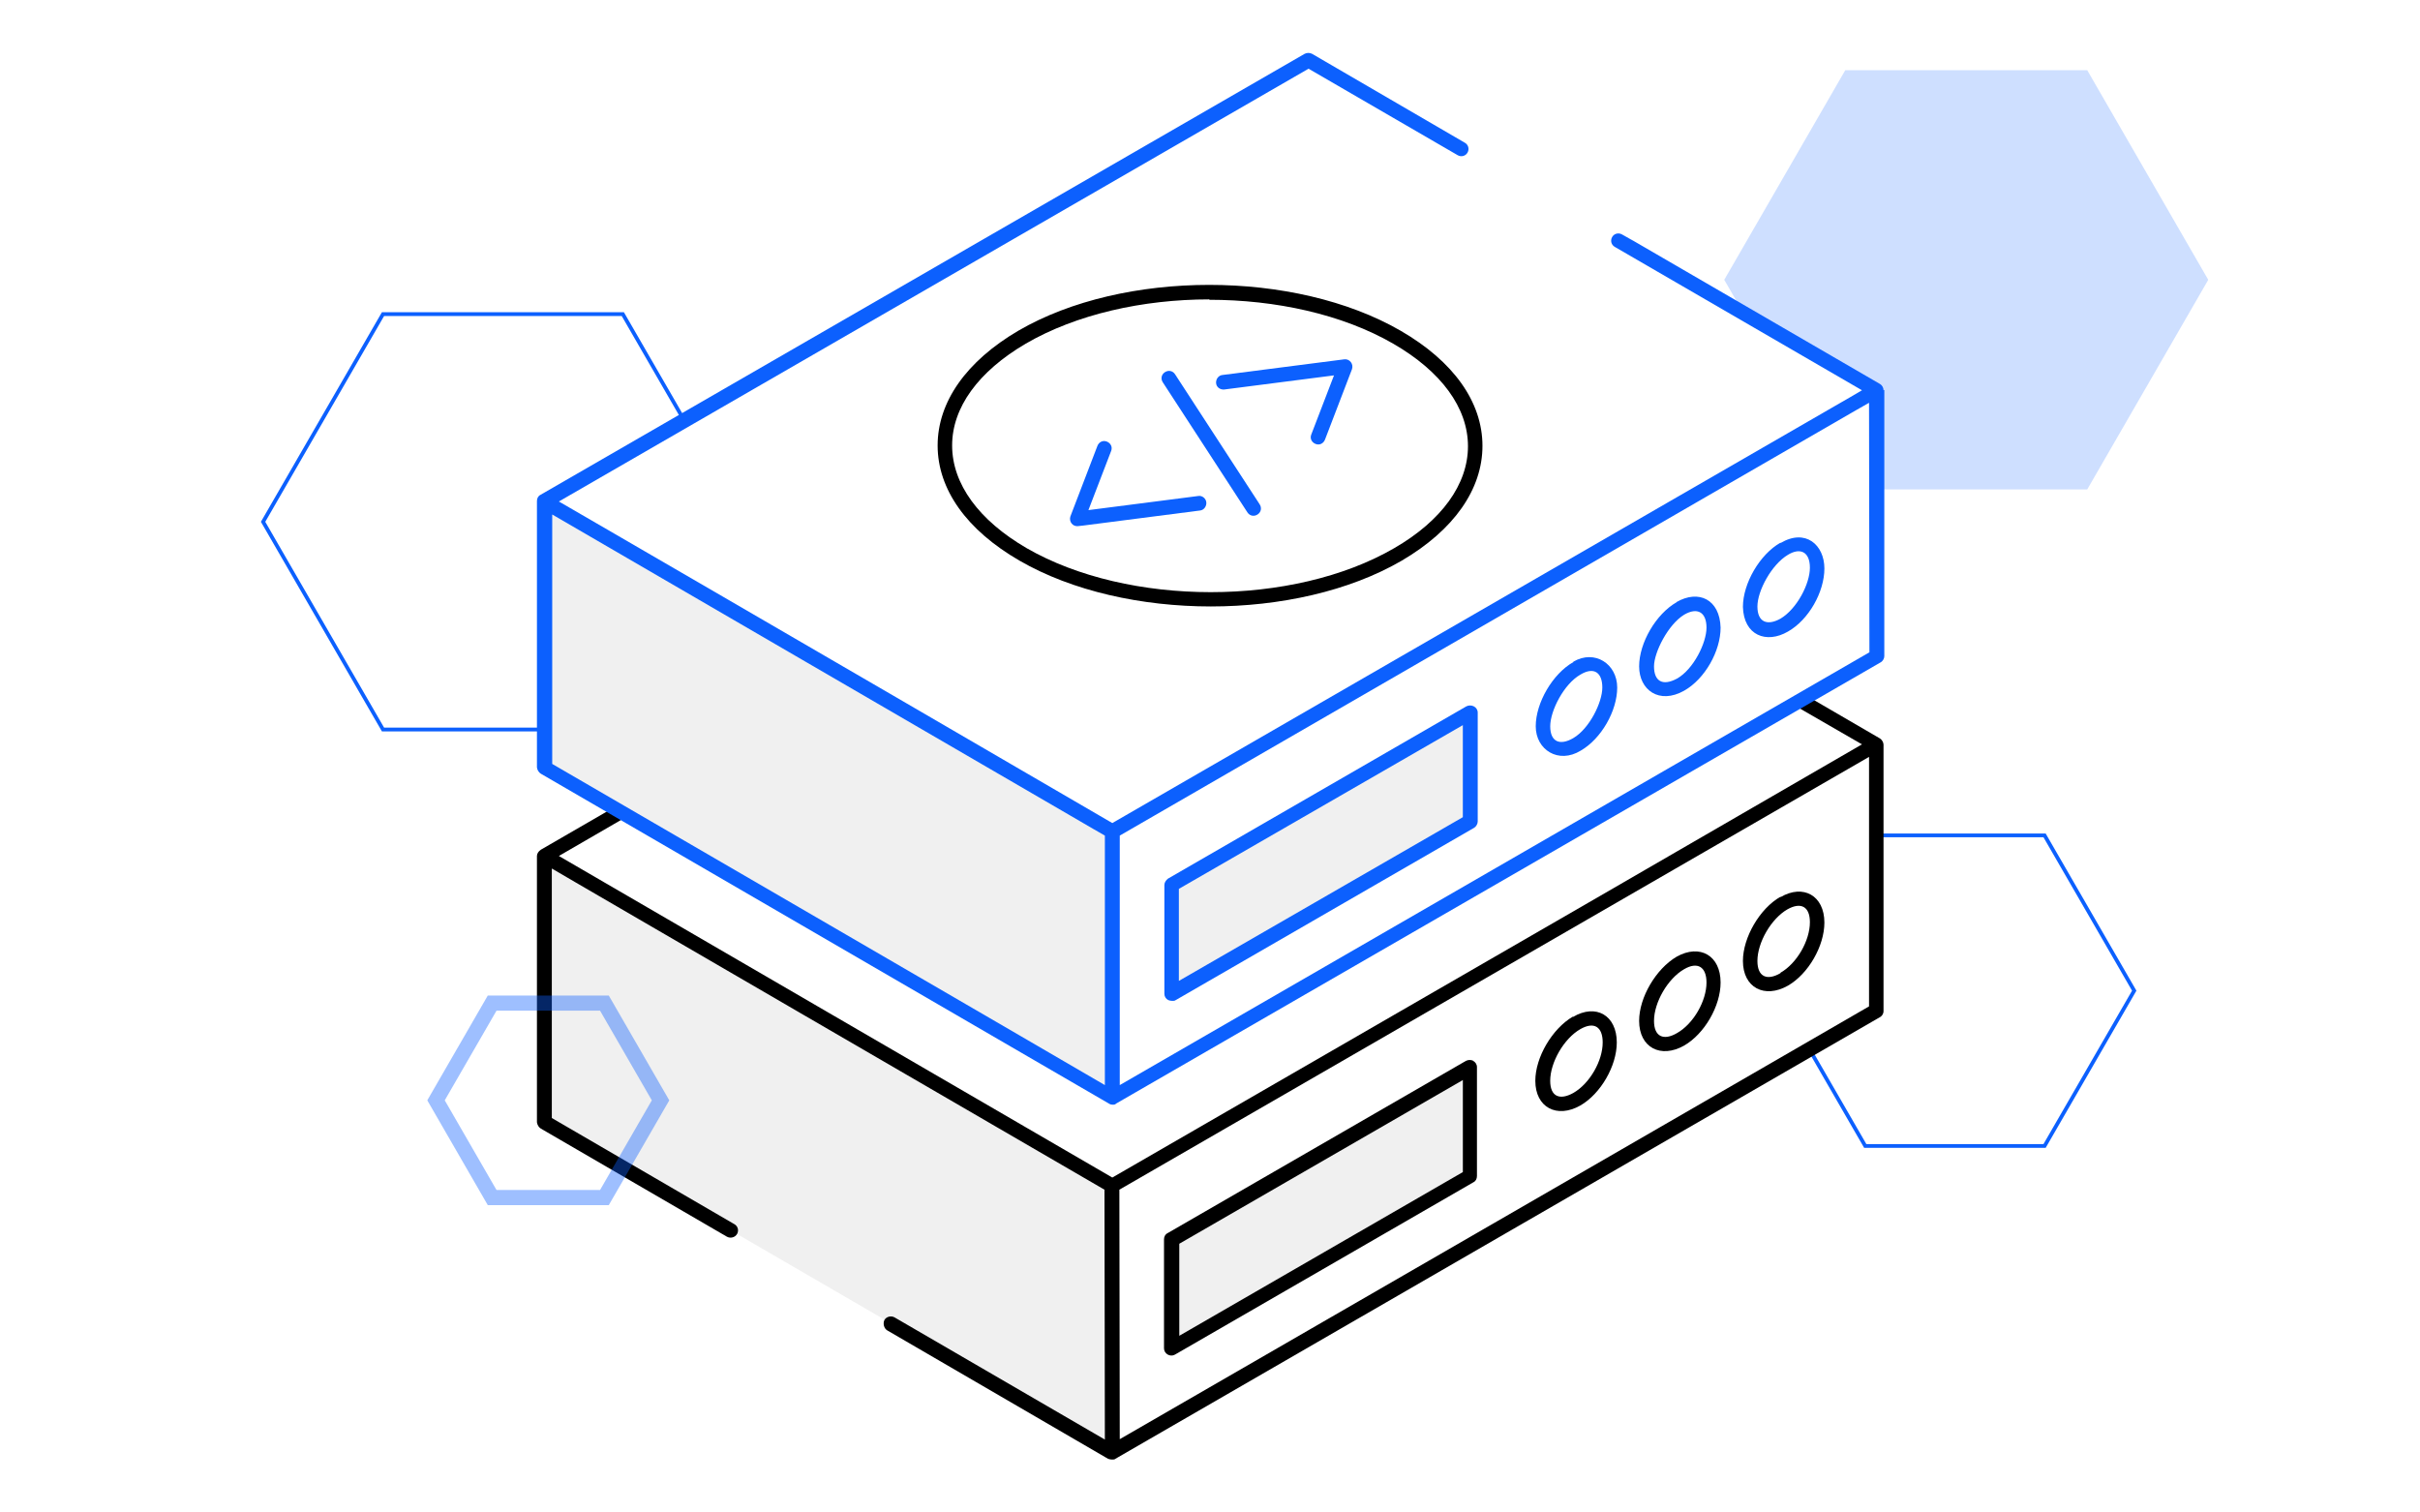 <svg width="640" height="400" viewBox="0 0 640 400" fill="none" xmlns="http://www.w3.org/2000/svg">
<path opacity="0.2" d="M584 74L552 129.426L488 129.426L456 74L488 18.574L552 18.574L584 74Z" fill="#0C60FE"/>
<path d="M164.712 192.926L101.289 192.926L69.577 138L101.289 83.074L164.712 83.074L196.424 138L164.712 192.926Z" stroke="#0C60FE"/>
<path d="M540.712 303.069L493.289 303.069L469.577 262L493.289 220.931L540.712 220.931L564.424 262L540.712 303.069Z" stroke="#0C60FE"/>
<path d="M193.282 325.402L144.079 296.812L143.872 226.375L294.069 313.593L294.276 384.03L235.751 350.055" fill="#F0F0F0"/>
<path d="M294.069 313.598L143.872 226.38L346.069 109.641L496.162 196.962L294.069 313.598Z" fill="white"/>
<path d="M496.16 196.961L496.367 267.398L294.275 384.034L294.067 313.597L496.16 196.961Z" fill="white"/>
<path d="M309.903 327.772L388.731 282.195L388.834 310.992L309.903 356.569V327.772Z" fill="#F0F0F0"/>
<path d="M471.813 238.806C476.682 236.01 480.515 238.288 480.515 243.986C480.515 249.579 476.682 256.208 471.813 259.005C466.945 261.802 462.802 259.73 462.802 254.137C462.802 248.543 466.841 241.603 471.71 238.806H471.813Z" fill="white"/>
<path d="M444.36 254.654C449.229 251.857 453.061 254.136 453.061 259.833C453.061 265.427 449.229 272.056 444.36 274.853C439.492 277.65 435.348 275.578 435.348 269.984C435.348 264.391 439.388 257.451 444.257 254.654H444.36Z" fill="white"/>
<path d="M417.012 270.498C421.881 267.701 425.713 269.98 425.713 275.677C425.713 281.374 421.881 287.9 417.012 290.697C412.144 293.493 408 291.422 408 285.828C408 280.235 412.04 273.295 416.909 270.498H417.012Z" fill="white"/>
<path d="M498.122 196.96C498.122 196.442 497.812 195.717 497.19 195.302L478.131 184.219L474.298 186.394L492.425 196.856L423.335 236.84L294.165 311.42C273.345 299.301 182.398 246.473 147.801 226.377L166.032 215.812L162.199 213.637L143.036 224.72C142.414 225.135 142 225.756 142 226.377V296.815C142.104 297.54 142.518 298.161 143.036 298.472L192.238 327.061C193.171 327.579 194.414 327.268 194.931 326.336C195.449 325.404 195.139 324.265 194.206 323.747L145.936 295.675V229.692C145.833 229.692 292.094 314.631 292.094 314.631C292.094 317.014 292.197 377.092 292.197 380.718L236.572 348.4C235.64 347.882 234.397 348.192 233.879 349.125C233.465 350.057 233.776 351.3 234.604 351.818L293.026 385.794C293.336 385.897 293.647 386.001 294.062 386.001C294.476 386.001 294.787 386.001 294.994 385.794L497.087 269.054C497.708 268.744 498.122 268.122 498.122 267.397V196.96ZM296.133 380.718C296.133 373.467 296.03 318.05 296.03 314.631L494.29 200.171V266.154C494.393 266.154 296.133 380.614 296.133 380.614V380.718Z" fill="black"/>
<path d="M389.667 280.557C389.046 280.247 388.321 280.247 387.699 280.557L308.768 326.134C308.147 326.445 307.836 327.067 307.836 327.792V356.588C307.836 358.038 309.493 358.971 310.736 358.245L389.667 312.668C390.289 312.358 390.6 311.736 390.6 311.011V282.215C390.6 281.49 390.185 280.868 389.564 280.557H389.667ZM311.876 353.273V328.931L386.871 285.633V309.975L311.876 353.273Z" fill="black"/>
<path d="M470.882 237.153C465.392 240.261 460.938 247.926 460.938 254.141C460.938 261.185 466.635 264.189 472.85 260.667C478.236 257.559 482.483 250.205 482.483 243.99C482.483 236.842 476.889 233.735 470.882 237.257V237.153ZM470.882 257.352C467.36 259.424 464.77 258.388 464.77 254.141C464.77 249.273 468.396 242.954 472.746 240.468C476.268 238.5 478.65 239.743 478.65 243.886C478.65 248.755 475.232 254.763 470.882 257.249V257.352Z" fill="black"/>
<path d="M443.432 253.001C437.942 256.212 433.488 263.773 433.488 269.988C433.488 277.032 439.185 280.036 445.4 276.514C450.787 273.407 455.034 266.052 455.034 259.837C455.034 252.69 449.544 249.582 443.432 253.001ZM443.536 273.2C440.014 275.271 437.424 274.235 437.424 269.988C437.424 265.12 441.05 258.801 445.4 256.315C448.922 254.244 451.305 255.694 451.305 259.837C451.305 264.706 447.886 270.714 443.536 273.2Z" fill="black"/>
<path d="M415.979 268.851C410.489 272.062 406.035 279.624 406.035 285.839C406.035 292.882 411.732 295.886 417.947 292.364C423.334 289.257 427.581 281.902 427.581 275.687C427.581 268.54 422.091 265.329 415.979 268.954V268.851ZM416.083 289.05C412.561 291.018 409.971 290.086 409.971 285.839C409.971 280.97 413.597 274.652 417.947 272.165C421.573 270.094 423.852 271.544 423.852 275.687C423.852 280.556 420.433 286.563 416.083 289.05Z" fill="black"/>
<path d="M294.277 290.288L144.08 203.07L143.873 132.633L294.07 219.851L294.277 290.288Z" fill="#F0F0F0"/>
<path d="M428.004 63.543L496.162 103.216L294.07 219.852L143.873 132.634L346.069 15.895L386.467 39.408" fill="white"/>
<path d="M496.161 103.215L496.368 173.652L294.275 290.288L294.068 219.851L496.161 103.215Z" fill="white"/>
<path d="M309.903 234.046L388.731 188.469L388.834 217.265L309.903 262.842V234.046Z" fill="#F0F0F0"/>
<path d="M471.814 145.064C476.682 142.267 480.515 144.546 480.515 150.243C480.515 155.837 476.682 162.466 471.814 165.263C466.945 168.06 462.802 165.988 462.802 160.395C462.802 154.801 466.842 147.861 471.71 145.064H471.814Z" fill="white"/>
<path d="M444.361 160.916C449.229 158.119 453.062 160.398 453.062 166.095C453.062 171.688 449.229 178.318 444.361 181.115C439.492 183.911 435.349 181.84 435.349 176.246C435.349 170.653 439.389 163.712 444.257 160.916H444.361Z" fill="white"/>
<path d="M417.009 176.763C421.877 173.967 425.71 176.245 425.71 181.943C425.71 187.536 421.877 194.166 417.009 196.962C412.14 199.759 407.997 197.687 407.997 192.094C407.997 186.5 412.037 179.56 416.905 176.763H417.009Z" fill="white"/>
<path d="M369.472 89.118C397.025 104.967 397.129 130.759 369.783 146.608C342.436 162.456 298.102 162.456 270.549 146.608C243.099 130.759 242.892 105.071 270.238 89.222C297.481 73.374 341.918 73.374 369.368 89.222L369.472 89.118Z" fill="white"/>
<path d="M320.271 160.386C301.937 160.386 283.602 156.347 269.619 148.267C255.635 140.187 247.969 129.415 247.969 117.813C247.969 106.315 255.531 95.543 269.308 87.463C297.068 71.304 342.438 71.304 370.406 87.463C384.39 95.543 392.055 106.315 392.055 117.917C392.055 129.415 384.493 140.187 370.717 148.267C356.836 156.347 338.502 160.386 320.168 160.386H320.271ZM319.857 79.176C302.248 79.176 284.638 83.113 271.276 90.881C258.742 98.236 251.802 107.766 251.802 117.813C251.802 127.965 258.846 137.598 271.483 144.952C298.415 160.49 342.024 160.49 368.749 144.952C381.282 137.701 388.223 128.068 388.223 118.02C388.223 107.869 381.179 98.236 368.438 90.881C354.972 83.113 337.363 79.28 319.753 79.28L319.857 79.176Z" fill="black"/>
<path d="M498.123 103.212C498.123 102.487 497.709 101.865 497.191 101.554C392.157 40.543 443.845 70.583 428.929 61.985C427.997 61.467 426.857 61.778 426.339 62.71C425.821 63.642 426.132 64.782 427.064 65.3L492.426 103.212L489.422 104.973L294.166 217.672C219.275 174.063 146.766 132.008 147.801 132.63L346.062 18.169L385.527 41.061C386.459 41.579 387.599 41.269 388.117 40.336C388.635 39.404 388.324 38.264 387.392 37.747L346.994 14.233C346.372 13.922 345.647 13.922 345.026 14.233L142.933 130.869C142.312 131.179 142.001 131.801 142.001 132.526V202.963C142.104 203.689 142.519 204.31 143.037 204.621L293.234 291.839C293.544 292.046 293.855 292.149 294.269 292.149C294.684 292.149 294.891 292.149 295.202 291.839L497.294 175.203C497.916 174.892 498.33 174.167 498.33 173.545V103.108L498.123 103.212ZM145.833 135.944C330.213 243.051 278.007 212.804 292.198 220.987V286.97C292.301 286.97 146.041 202.031 146.041 202.031V136.048L145.833 135.944ZM296.134 287.074V220.987C567.732 64.057 473.988 118.231 494.29 106.526L494.394 172.51L296.134 286.97V287.074Z" fill="#0C60FE"/>
<path d="M389.766 186.803C389.144 186.493 388.419 186.493 387.798 186.803L308.867 232.38C308.349 232.795 307.934 233.416 307.934 234.038V262.834C307.934 263.559 308.349 264.181 308.97 264.492C309.281 264.595 309.592 264.699 310.006 264.699C310.42 264.699 310.627 264.699 310.938 264.492L389.869 218.914C390.387 218.604 390.802 217.879 390.802 217.257V188.461C390.802 187.736 390.387 187.114 389.766 186.803ZM386.865 216.118L311.767 259.416V235.074L386.865 191.775V216.118Z" fill="#0C60FE"/>
<path d="M470.882 143.51C465.392 146.618 460.938 154.283 460.938 160.498C461.145 168.06 467.153 170.339 472.85 167.024C478.34 163.917 482.484 156.562 482.484 150.347C482.484 144.132 477.512 139.678 470.882 143.614V143.51ZM470.882 163.606C467.36 165.574 464.771 164.538 464.771 160.395C464.771 156.251 468.5 149.311 472.85 146.722C476.062 144.754 478.651 145.893 478.651 150.14C478.651 154.387 475.233 161.016 470.882 163.606Z" fill="#0C60FE"/>
<path d="M443.433 159.25C437.943 162.358 433.489 170.023 433.489 176.238C433.489 182.453 438.772 186.389 445.401 182.66C450.891 179.552 455.034 172.198 455.034 165.983C454.827 158.525 449.234 155.832 443.33 159.25H443.433ZM443.537 179.449C439.497 181.624 437.425 179.967 437.425 176.238C437.425 172.509 441.154 165.154 445.401 162.565C448.923 160.493 451.305 161.943 451.305 165.983C451.305 170.023 447.887 176.963 443.537 179.449Z" fill="#0C60FE"/>
<path d="M416.089 175.097C410.599 178.204 406.145 185.87 406.145 192.085C406.145 198.3 412.153 202.132 418.057 198.507C423.444 195.399 427.691 188.045 427.691 181.83C427.691 175.615 421.786 171.679 416.089 174.993V175.097ZM416.089 195.192C412.567 197.264 409.978 196.228 409.978 192.085C409.978 187.941 413.603 180.898 417.954 178.412C421.579 176.236 423.755 177.893 423.755 181.83C423.755 185.766 420.336 192.706 416.089 195.192Z" fill="#0C60FE"/>
<path d="M332.603 136.046C333.535 135.425 333.742 134.285 333.121 133.353L310.747 98.963C310.125 98.031 308.986 97.824 308.054 98.445C307.121 99.067 306.914 100.206 307.536 101.138L329.91 135.528C330.531 136.461 331.671 136.668 332.603 136.046Z" fill="#0C60FE"/>
<path d="M347.922 117.406C348.958 117.82 349.994 117.302 350.409 116.266L357.556 97.621C357.763 97 357.659 96.275 357.245 95.757C356.831 95.239 356.209 94.928 355.484 95.032L323.269 99.175C322.234 99.278 321.509 100.314 321.612 101.35C321.716 102.386 322.648 103.111 323.787 103.007L352.791 99.278L346.783 114.92C346.369 115.956 346.887 116.991 347.922 117.406Z" fill="#0C60FE"/>
<path d="M292.714 116.78C291.678 116.365 290.642 116.883 290.228 117.919L283.081 136.564C282.874 137.186 282.977 137.911 283.392 138.429C283.806 138.947 284.324 139.154 284.945 139.154C285.567 139.154 289.814 138.532 317.367 135.01C318.403 134.907 319.128 133.871 319.025 132.835C318.921 131.799 317.885 130.971 316.849 131.178L287.846 134.907L293.854 119.266C294.268 118.23 293.75 117.194 292.714 116.78Z" fill="#0C60FE"/>
<g opacity="0.4" filter="url(#filter0_f_593_17857)">
<path d="M159.846 316.713L130.155 316.713L115.311 291L130.155 265.287L159.846 265.287L174.69 291L159.846 316.713Z" stroke="#0C60FE" stroke-width="4"/>
</g>
<defs>
<filter id="filter0_f_593_17857" x="109" y="259.287" width="72" height="63.426" filterUnits="userSpaceOnUse" color-interpolation-filters="sRGB">
<feFlood flood-opacity="0" result="BackgroundImageFix"/>
<feBlend mode="normal" in="SourceGraphic" in2="BackgroundImageFix" result="shape"/>
<feGaussianBlur stdDeviation="2" result="effect1_foregroundBlur_593_17857"/>
</filter>
</defs>
</svg>
